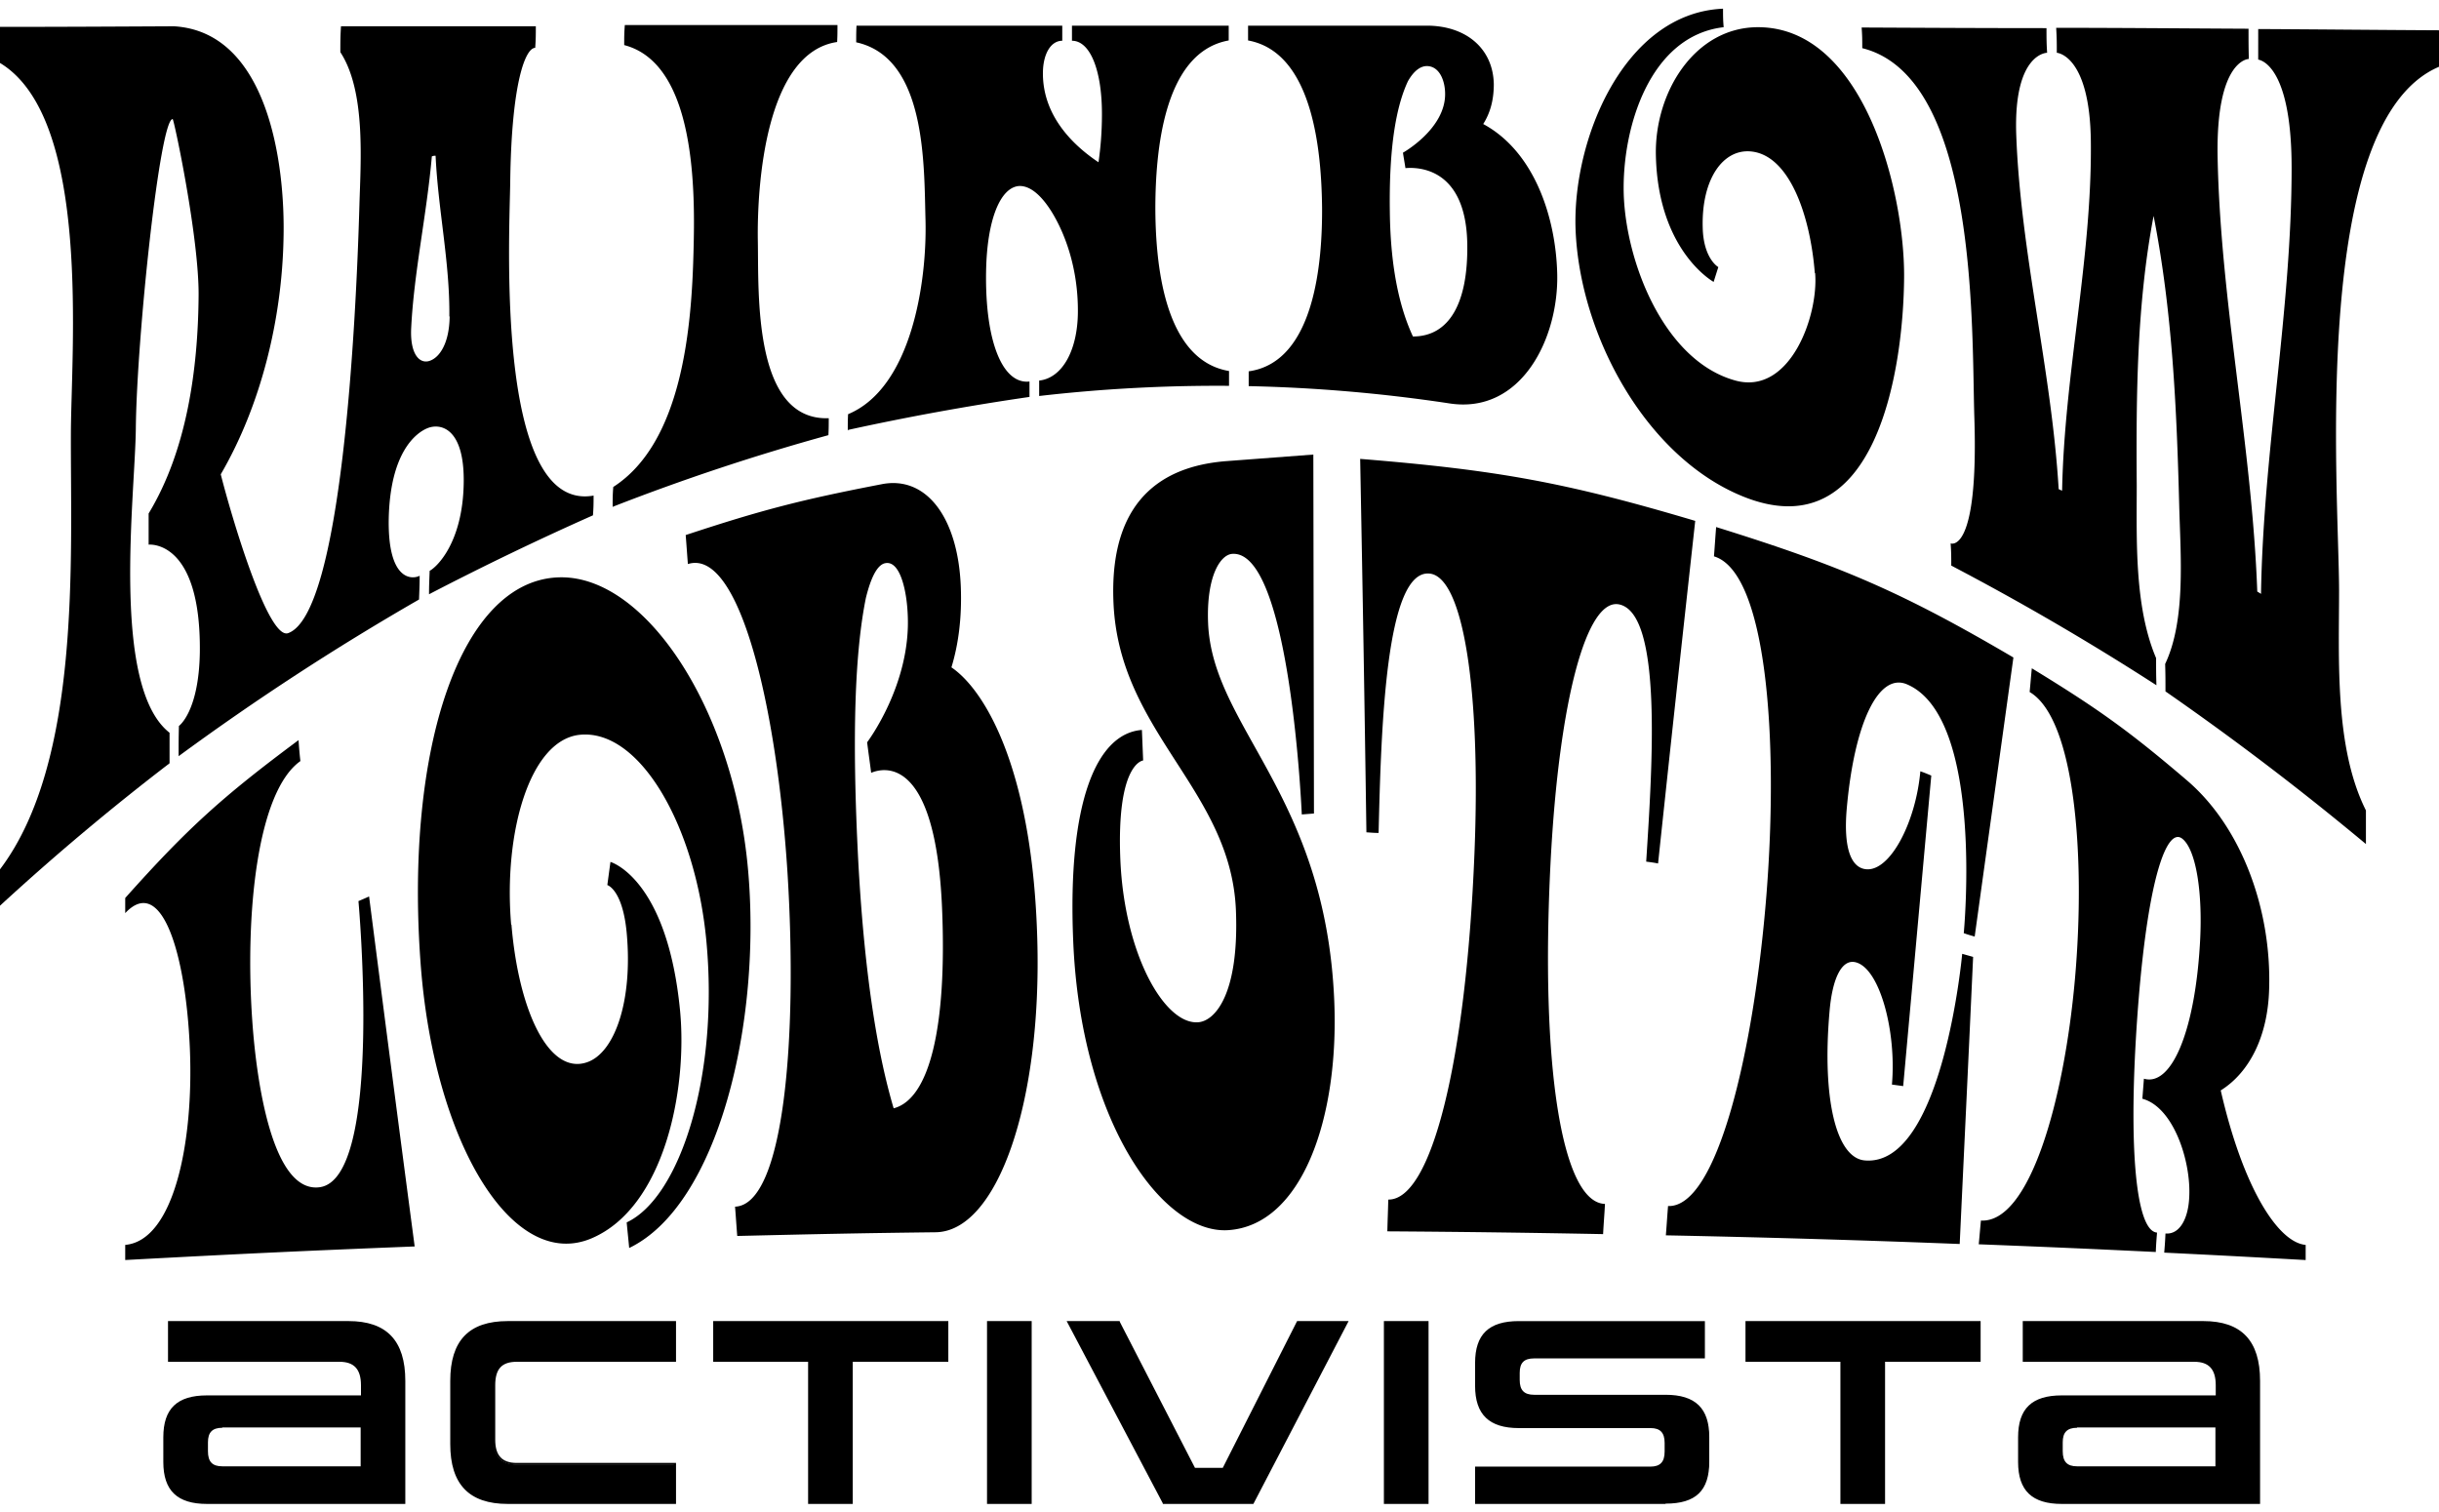 <svg width="129" height="80" fill="none" xmlns="http://www.w3.org/2000/svg"><g clip-path="url(#a)" fill="#000"><path d="M31.395 26.183c0 .424 0 .652-.033 1.076a156.404 156.404 0 00-8.67 4.176c0-.506.016-.75.033-1.24.396-.212 1.734-1.5 1.8-4.583.066-3.001-1.239-3.23-1.9-2.969-.66.261-1.981 1.322-2.064 4.763-.066 3.311 1.223 3.262 1.635 3.05 0 .506-.016.75-.033 1.256A136.425 136.425 0 009.447 40c0-.637 0-.963.016-1.599 0 0 1.057-.75 1.107-3.898.066-6.003-2.709-5.693-2.709-5.693v-1.648c2.015-3.327 2.61-7.6 2.643-11.499.033-3.067-1.305-9.363-1.371-9.363-.677-.032-1.9 11.565-1.949 16.36-.033 3.508-1.338 13.653 1.784 16.1v1.615A129.895 129.895 0 000 47.909v-1.924c4.294-5.677 3.732-16.377 3.749-22.967C3.749 18.647 4.872 6.267 0 3.331V1.422c3.072 0 6.127-.016 9.199-.032 4.954.293 5.896 7.226 5.797 11.222-.083 4.273-1.19 8.824-3.32 12.478.545 2.153 2.494 8.792 3.567 8.4 2.825-1.027 3.584-16.311 3.766-22.607.066-2.333.347-6.052-1.008-8.123 0-.555 0-.816.034-1.37H28.34c0 .456 0 .685-.033 1.141-.512 0-1.255 1.811-1.321 7.096-.033 2.74-.826 17.518 4.41 16.588m-7.63-9.476c.032-2.839-.595-5.644-.727-8.499-.083 0-.116 0-.199.033-.264 3.034-.94 6.1-1.09 9.037-.082 1.435.446 1.957.975 1.777.528-.179 1.04-.93 1.057-2.348M32.403 26.819c0-.424 0-.636.033-1.06 3.65-2.35 4.145-8.433 4.244-12.446.083-3.066.165-9.933-3.666-10.928 0-.424 0-.636.033-1.06h11.247c0 .358 0 .538-.017.897-3.782.554-4.244 7.552-4.195 10.52.05 2.74-.264 9.526 3.75 9.38 0 .358 0 .538-.017.896a116.393 116.393 0 00-11.396 3.785M44.839 22.79c0-.359 0-.538.016-.88 3.37-1.404 4.178-7.03 4.096-10.26-.083-2.888.066-8.597-3.666-9.412 0-.359 0-.538.016-.88h10.883v.798c-.594 0-1.007.67-1.023 1.664-.033 2.414 1.767 3.98 2.94 4.763a17.79 17.79 0 00.181-2.463c.017-2.365-.611-3.964-1.585-3.964v-.799h8.29v.783c-3.468.62-3.864 5.937-3.88 8.775 0 2.855.395 8.123 3.897 8.71v.784a82.49 82.49 0 00-10.042.538v-.816c1.206-.13 2.032-1.566 2.048-3.62.017-2.333-.693-4.193-1.404-5.334-.61-.963-1.189-1.354-1.7-1.338-.992.065-1.702 1.762-1.751 4.502-.066 3.686.859 6.002 2.295 5.84v.815a135.788 135.788 0 00-9.595 1.745M66.044 20.441v-.799c3.518-.49 3.898-5.856 3.881-8.661-.033-2.838-.43-8.205-3.914-8.841v-.783h9.447c2.097 0 3.518 1.223 3.55 3.1 0 .847-.197 1.532-.56 2.103 2.691 1.452 3.83 4.894 3.913 7.879.1 3.425-1.883 7.487-5.698 6.9a82.775 82.775 0 00-10.619-.914m8.687-2.626c1.9 0 2.923-1.73 2.874-4.893-.066-4.111-2.692-4.062-3.27-4.013-.05-.326-.083-.49-.132-.816 0 0 2.246-1.256 2.23-3.115 0-.636-.265-1.452-.959-1.468-.363 0-.71.277-1.007.8-.611 1.304-1.007 3.424-.958 6.883.033 3.131.562 5.203 1.222 6.622zM95.986 14.439c-.248-3.116-1.37-6.231-3.369-6.427-1.47-.147-2.626 1.435-2.56 4.013.033 1.663.826 2.104.826 2.104-.1.31-.149.473-.248.783 0 0-2.956-1.631-3.055-6.72-.066-3.328 2.064-6.753 5.4-6.753 5.599 0 7.762 8.694 7.729 13.228-.033 4.828-1.453 14.484-8.554 11.581-5.104-2.088-8.588-8.498-8.82-14.06C83.138 7.425 85.88.688 91.132.46c0 .391 0 .587.033.979-3.93.456-5.384 5.366-5.285 8.824.115 3.637 2.147 8.84 5.912 9.868 2.874.783 4.393-3.409 4.212-5.676"/><path d="M108.24 1.488c0 .521 0 .782.033 1.304 0 0-1.767 0-1.635 4.274.215 6.247 1.867 12.494 2.246 18.807l.1.049c.033.016.049.016.082.032.116-6.165 1.586-12.315 1.52-18.464-.05-4.6-1.801-4.698-1.801-4.698 0-.522 0-.783-.033-1.32 3.386 0 6.788.032 10.174.048 0 .636 0 .963.016 1.599 0 0-1.75 0-1.651 5.203.148 7.634 1.816 15.251 2.097 22.966.033.033.066.033.099.066.033.016.066.032.099.065.116-7.52 1.619-15.04 1.619-22.526 0-5.628-1.767-5.725-1.767-5.742V1.536c3.187.017 6.391.05 9.578.066v1.924c-6.87 2.888-5.317 22.347-5.301 27.697 0 3.638-.248 8.319 1.42 11.646v1.778a150.947 150.947 0 00-10.602-8.074c0-.57 0-.88-.017-1.452 1.107-2.332.809-5.774.743-8.4-.132-5.122-.363-10.26-1.354-15.3-.892 4.681-.925 9.51-.892 14.24 0 2.903-.132 6.426 1.024 9.15 0 .588 0 .865.017 1.436a138.86 138.86 0 00-10.851-6.329c0-.473 0-.701-.033-1.174 0 0 1.487.62 1.255-6.639-.148-4.55.248-18.024-5.929-19.557 0-.44 0-.669-.033-1.093 3.254.016 6.524.033 9.777.033zM6.623 66.651v-.8c2.56-.227 3.633-5.382 3.418-10.406-.215-5.056-1.503-9.183-3.418-7.144v-.8c3.303-3.702 5.152-5.366 9.166-8.35.033.44.049.668.099 1.108-2.296 1.632-2.94 8.123-2.544 13.75.231 3.328 1.09 9.103 3.551 8.793 3.402-.424 2.064-15.137 2.064-15.137.232-.098.347-.147.562-.245.941 7.308 1.42 11.01 2.411 18.513-6.16.245-9.232.392-15.31.718zM27.052 48.92c.38 4.535 1.965 7.944 3.98 7.276 1.487-.49 2.445-3.263 2.114-6.851-.215-2.3-1.024-2.528-1.024-2.528.066-.49.1-.734.165-1.224 0 0 3.006.848 3.683 7.879.397 4.208-.842 10.374-4.657 12.021-4.228 1.827-8.373-5.122-9.067-14.533-.842-11.37 2.114-20.357 7.399-20.422 4.542-.049 9.133 6.997 9.909 15.349.76 8.188-1.569 17.86-6.276 20.128-.05-.538-.082-.816-.132-1.354 2.824-1.321 4.889-7.764 4.212-14.908-.578-6.117-3.551-11.255-6.739-10.88-2.61.326-3.996 5.187-3.584 10.032"/><path d="M38.992 65.363c-.05-.62-.066-.93-.115-1.534 2.593-.098 3.32-8.922 2.774-17.665-.561-8.792-2.543-17.192-5.268-16.327-.05-.62-.066-.914-.116-1.534 4.047-1.337 6.144-1.875 10.372-2.691 2.345-.457 4.03 1.745 4.178 5.415.066 1.664-.132 3.083-.495 4.274 1.8 1.223 4.294 5.448 4.541 14.386.248 8.71-2.13 15.464-5.383 15.496-4.195.05-6.293.098-10.488.196m8.274-6.753c1.9-.49 2.825-4.306 2.56-10.586-.346-8.156-3.138-7.422-3.749-7.16-.082-.637-.132-.963-.214-1.615 0 0 2.328-3.067 2.147-6.753-.05-1.256-.397-2.855-1.173-2.724-.413.065-.76.701-1.04 1.843-.562 2.773-.76 7.095-.397 14.028.347 6.263 1.074 10.292 1.866 12.967zM71.94 24.274c7.25.588 10.867 1.24 17.721 3.279-.793 7.21-1.19 10.83-1.965 18.122-.248-.05-.38-.065-.628-.098.33-5.122.859-13.098-1.42-13.604-1.734-.375-3.188 5.09-3.634 13.571-.561 10.847.595 18.073 2.874 18.139-.033.636-.066.962-.099 1.598a885.95 885.95 0 00-11.412-.147c.017-.668.033-1.011.05-1.68 2.279.033 4.112-7.275 4.558-18.317.347-8.645-.595-14.599-2.362-14.795-2.345-.26-2.576 8.254-2.708 13.718-.248 0-.38-.016-.645-.033-.115-7.894-.181-11.842-.33-19.753zM88.108 65.346c.05-.62.066-.93.116-1.55 2.593.099 4.542-8.171 5.202-16.441.66-8.319 0-17.094-2.774-17.926.05-.62.066-.93.115-1.55 6.656 2.072 9.86 3.458 15.723 6.9-.809 5.84-1.222 8.792-2.048 14.762-.231-.066-.347-.098-.578-.18 0 0 1.106-11.418-3.006-13.163-1.503-.636-2.791 2.055-3.187 6.622-.166 1.99.214 2.953.875 3.132 1.321.359 2.775-2.365 3.022-5.154.231.081.347.13.578.228l-1.486 16.426a52.089 52.089 0 00-.595-.082c.248-2.79-.644-6.198-1.948-6.475-.694-.147-1.206.815-1.355 2.642-.396 4.567.347 7.715 1.867 7.846 4.128.358 5.152-10.929 5.152-10.929l.578.163c-.28 6.133-.429 9.183-.71 15.186a805.584 805.584 0 00-15.524-.457M121.948 65.852v.8c-2.973-.164-4.475-.246-7.481-.392.033-.408.049-.62.066-1.012.776.066 1.205-.832 1.255-1.892.116-1.908-.826-4.795-2.477-5.236l.082-1.06c1.454.424 2.676-2.48 2.956-7.03.182-2.773-.198-5.122-.941-5.676-.776-.571-1.767 1.892-2.312 8.726-.562 7.21-.182 12.038.991 12.12-.033.407-.05.62-.066 1.027-3.733-.18-5.599-.26-9.364-.408.049-.505.066-.75.115-1.256 2.56.147 4.393-6.28 4.971-12.755.578-6.508 0-13.8-2.394-15.202.049-.506.066-.767.115-1.256 3.469 2.12 5.12 3.295 8.175 5.904 2.907 2.464 4.509 6.835 4.377 11.06-.066 2.479-1.024 4.404-2.56 5.366 1.189 5.187 3.039 8.042 4.492 8.172zM69.463 24.046l.033 18.986-.644.05s-.595-14.012-3.683-13.784c-.628.05-1.371 1.191-1.272 3.67.231 5.514 6.21 9.037 6.672 19.965.264 6.28-1.734 11.859-5.582 12.136-3.501.261-7.828-5.774-8.224-15.284-.314-7.405 1.255-10.993 3.633-11.173l.066 1.615s-1.42.114-1.206 5.252c.215 5.024 2.346 8.727 4.113 8.596.908-.065 2.18-1.517 1.998-5.953-.28-6.378-6.177-9.363-6.474-16.23-.264-5.954 3.17-7.291 6.011-7.503l4.542-.343h.017zM10.95 79.488c-1.635 0-2.246-.766-2.246-2.153V76.03c0-1.403.594-2.153 2.246-2.153h8.208v-.603c0-.881-.38-1.305-1.206-1.305h-9v-2.04h9.479c2.015 0 2.94 1.028 2.94 3.1v6.443H10.95v.016zm8.191-4.012H11.76c-.595 0-.826.293-.826.832v.473c0 .57.231.864.826.864h7.382v-2.17z"/><path d="M21.436 79.553H10.95c-1.569 0-2.312-.7-2.312-2.218V76.03c0-1.517.727-2.218 2.312-2.218h8.142v-.538c0-.849-.363-1.24-1.14-1.24H8.886v-2.153h9.546c2.015 0 3.005 1.028 3.005 3.164v6.508zm-10.487-5.61c-1.503 0-2.18.652-2.18 2.103v1.305c0 1.452.677 2.105 2.18 2.105h10.372v-6.394c0-2.072-.909-3.034-2.874-3.034h-9.43v1.908h8.935c.842 0 1.255.44 1.255 1.354v.669h-8.258v-.017zm8.258 3.767h-7.448c-.611 0-.892-.293-.892-.93v-.472c0-.604.297-.898.892-.898h7.448v2.3zm-7.448-2.185c-.529 0-.76.244-.76.766v.473c0 .555.231.8.76.8h7.316v-2.056h-7.316v.017zM26.854 79.488c-2.032 0-2.973-1.027-2.973-3.099v-3.344c0-2.071.941-3.099 2.973-3.099h8.835v2.039h-8.357c-.825 0-1.205.424-1.205 1.305v2.887c0 .848.363 1.289 1.206 1.289h8.356v2.038h-8.835v-.016z"/><path d="M35.755 79.553h-8.901c-2.048 0-3.04-1.043-3.04-3.164v-3.344c0-2.136.992-3.164 3.04-3.164h8.901v2.153h-8.422c-.793 0-1.14.375-1.14 1.24v2.887c0 .832.363 1.223 1.14 1.223h8.422v2.17zm-8.901-9.558c-1.982 0-2.907.962-2.907 3.034v3.344c0 2.071.925 3.034 2.907 3.034h8.786v-1.925h-8.29c-.843 0-1.256-.44-1.256-1.354v-2.887c0-.913.413-1.354 1.255-1.354h8.29V69.98h-8.785v.016zM42.807 79.488v-7.52h-5.02V69.93h12.32v2.039h-5.054v7.52h-2.246z"/><path d="M45.103 79.553h-2.362v-7.519h-5.02v-2.153h12.436v2.153h-5.054v7.52zm-2.23-.13h2.098v-7.52h5.054v-1.908H37.836v1.908h5.02v7.52h.017zM52.254 79.488V69.93H54.5v9.558h-2.246z"/><path d="M54.566 79.553h-2.362v-9.672h2.362v9.672zm-2.246-.13h2.114v-9.428H52.32v9.428zM61.535 79.488l-5.02-9.558h2.675l3.98 7.764h1.536l3.931-7.764h2.593l-4.971 9.558h-4.724z"/><path d="M66.292 79.553h-4.79v-.032l-5.086-9.64h2.807v.032l3.98 7.732h1.47l3.931-7.764h2.725l-5.037 9.672zm-4.724-.13h4.641l4.905-9.428H68.67l-3.93 7.764h-1.62v-.032l-3.98-7.732h-2.526l4.971 9.428h-.017zM73.245 79.488V69.93h2.246v9.558h-2.246z"/><path d="M75.557 79.553h-2.362v-9.672h2.362v9.672zm-2.246-.13h2.114v-9.428H73.31v9.428zM78.084 79.488v-1.843h9.199c.578 0 .825-.294.825-.864v-.457c0-.522-.23-.848-.809-.848h-6.97c-1.634 0-2.245-.783-2.245-2.17V72.1c0-1.403.594-2.153 2.246-2.153h9.793v1.843h-8.967c-.595 0-.826.278-.826.832v.375c0 .539.231.849.826.849h6.952c1.652 0 2.263.782 2.263 2.169v1.305c0 1.403-.594 2.153-2.263 2.153H78.1l-.016.016z"/><path d="M88.092 79.553H78.018V77.58h9.265c.528 0 .76-.245.76-.8v-.456c0-.538-.232-.783-.744-.783h-6.97c-1.568 0-2.311-.718-2.311-2.235V72.1c0-1.517.726-2.218 2.312-2.218h9.843v1.974h-9.034c-.528 0-.76.228-.76.766v.375c0 .539.231.783.76.783h6.953c1.585 0 2.312.718 2.312 2.235v1.305c0 1.533-.71 2.218-2.312 2.218v.016zm-9.959-.13h9.959c1.52 0 2.196-.653 2.196-2.104v-1.305c0-1.452-.677-2.104-2.196-2.104h-6.953c-.595 0-.892-.294-.892-.914v-.375c0-.603.28-.897.892-.897h8.902v-1.729h-9.728c-1.503 0-2.18.652-2.18 2.104v1.207c0 1.452.677 2.104 2.18 2.104h6.97c.578 0 .875.31.875.914v.457c0 .62-.297.93-.892.93h-9.133v1.728-.016zM97.406 79.488v-7.52h-5.02V69.93h12.32v2.039h-5.054v7.52h-2.246z"/><path d="M99.702 79.553H97.34v-7.519h-5.02v-2.153h12.436v2.153h-5.054v7.52zm-2.23-.13h2.098v-7.52h5.054v-1.908H92.435v1.908h5.021v7.52h.017zM109.05 79.488c-1.635 0-2.246-.766-2.246-2.153V76.03c0-1.403.594-2.153 2.246-2.153h8.208v-.603c0-.881-.38-1.305-1.206-1.305h-9.001v-2.04h9.48c2.015 0 2.94 1.028 2.94 3.1v6.443H109.05v.016zm8.191-4.012h-7.382c-.595 0-.826.293-.826.832v.473c0 .57.231.864.826.864h7.382v-2.17z"/><path d="M119.537 79.553H109.05c-1.569 0-2.312-.7-2.312-2.218V76.03c0-1.517.726-2.218 2.312-2.218h8.142v-.538c0-.849-.364-1.24-1.14-1.24h-9.067v-2.153h9.546c2.015 0 3.006 1.028 3.006 3.164v6.508zm-10.487-5.61c-1.503 0-2.18.652-2.18 2.103v1.305c0 1.452.677 2.105 2.18 2.105h10.371v-6.394c0-2.072-.908-3.034-2.873-3.034h-9.431v1.908h8.935c.842 0 1.255.44 1.255 1.354v.669h-8.257v-.017zm8.257 3.767h-7.448c-.611 0-.892-.293-.892-.93v-.472c0-.604.297-.898.892-.898h7.448v2.3zm-7.448-2.185c-.529 0-.76.244-.76.766v.473c0 .555.231.8.76.8h7.316v-2.056h-7.316v.017z"/></g><defs><clipPath id="a"><path fill="#fff" transform="translate(0 .444)" d="M0 0H129V79.11H0z"/></clipPath></defs></svg>